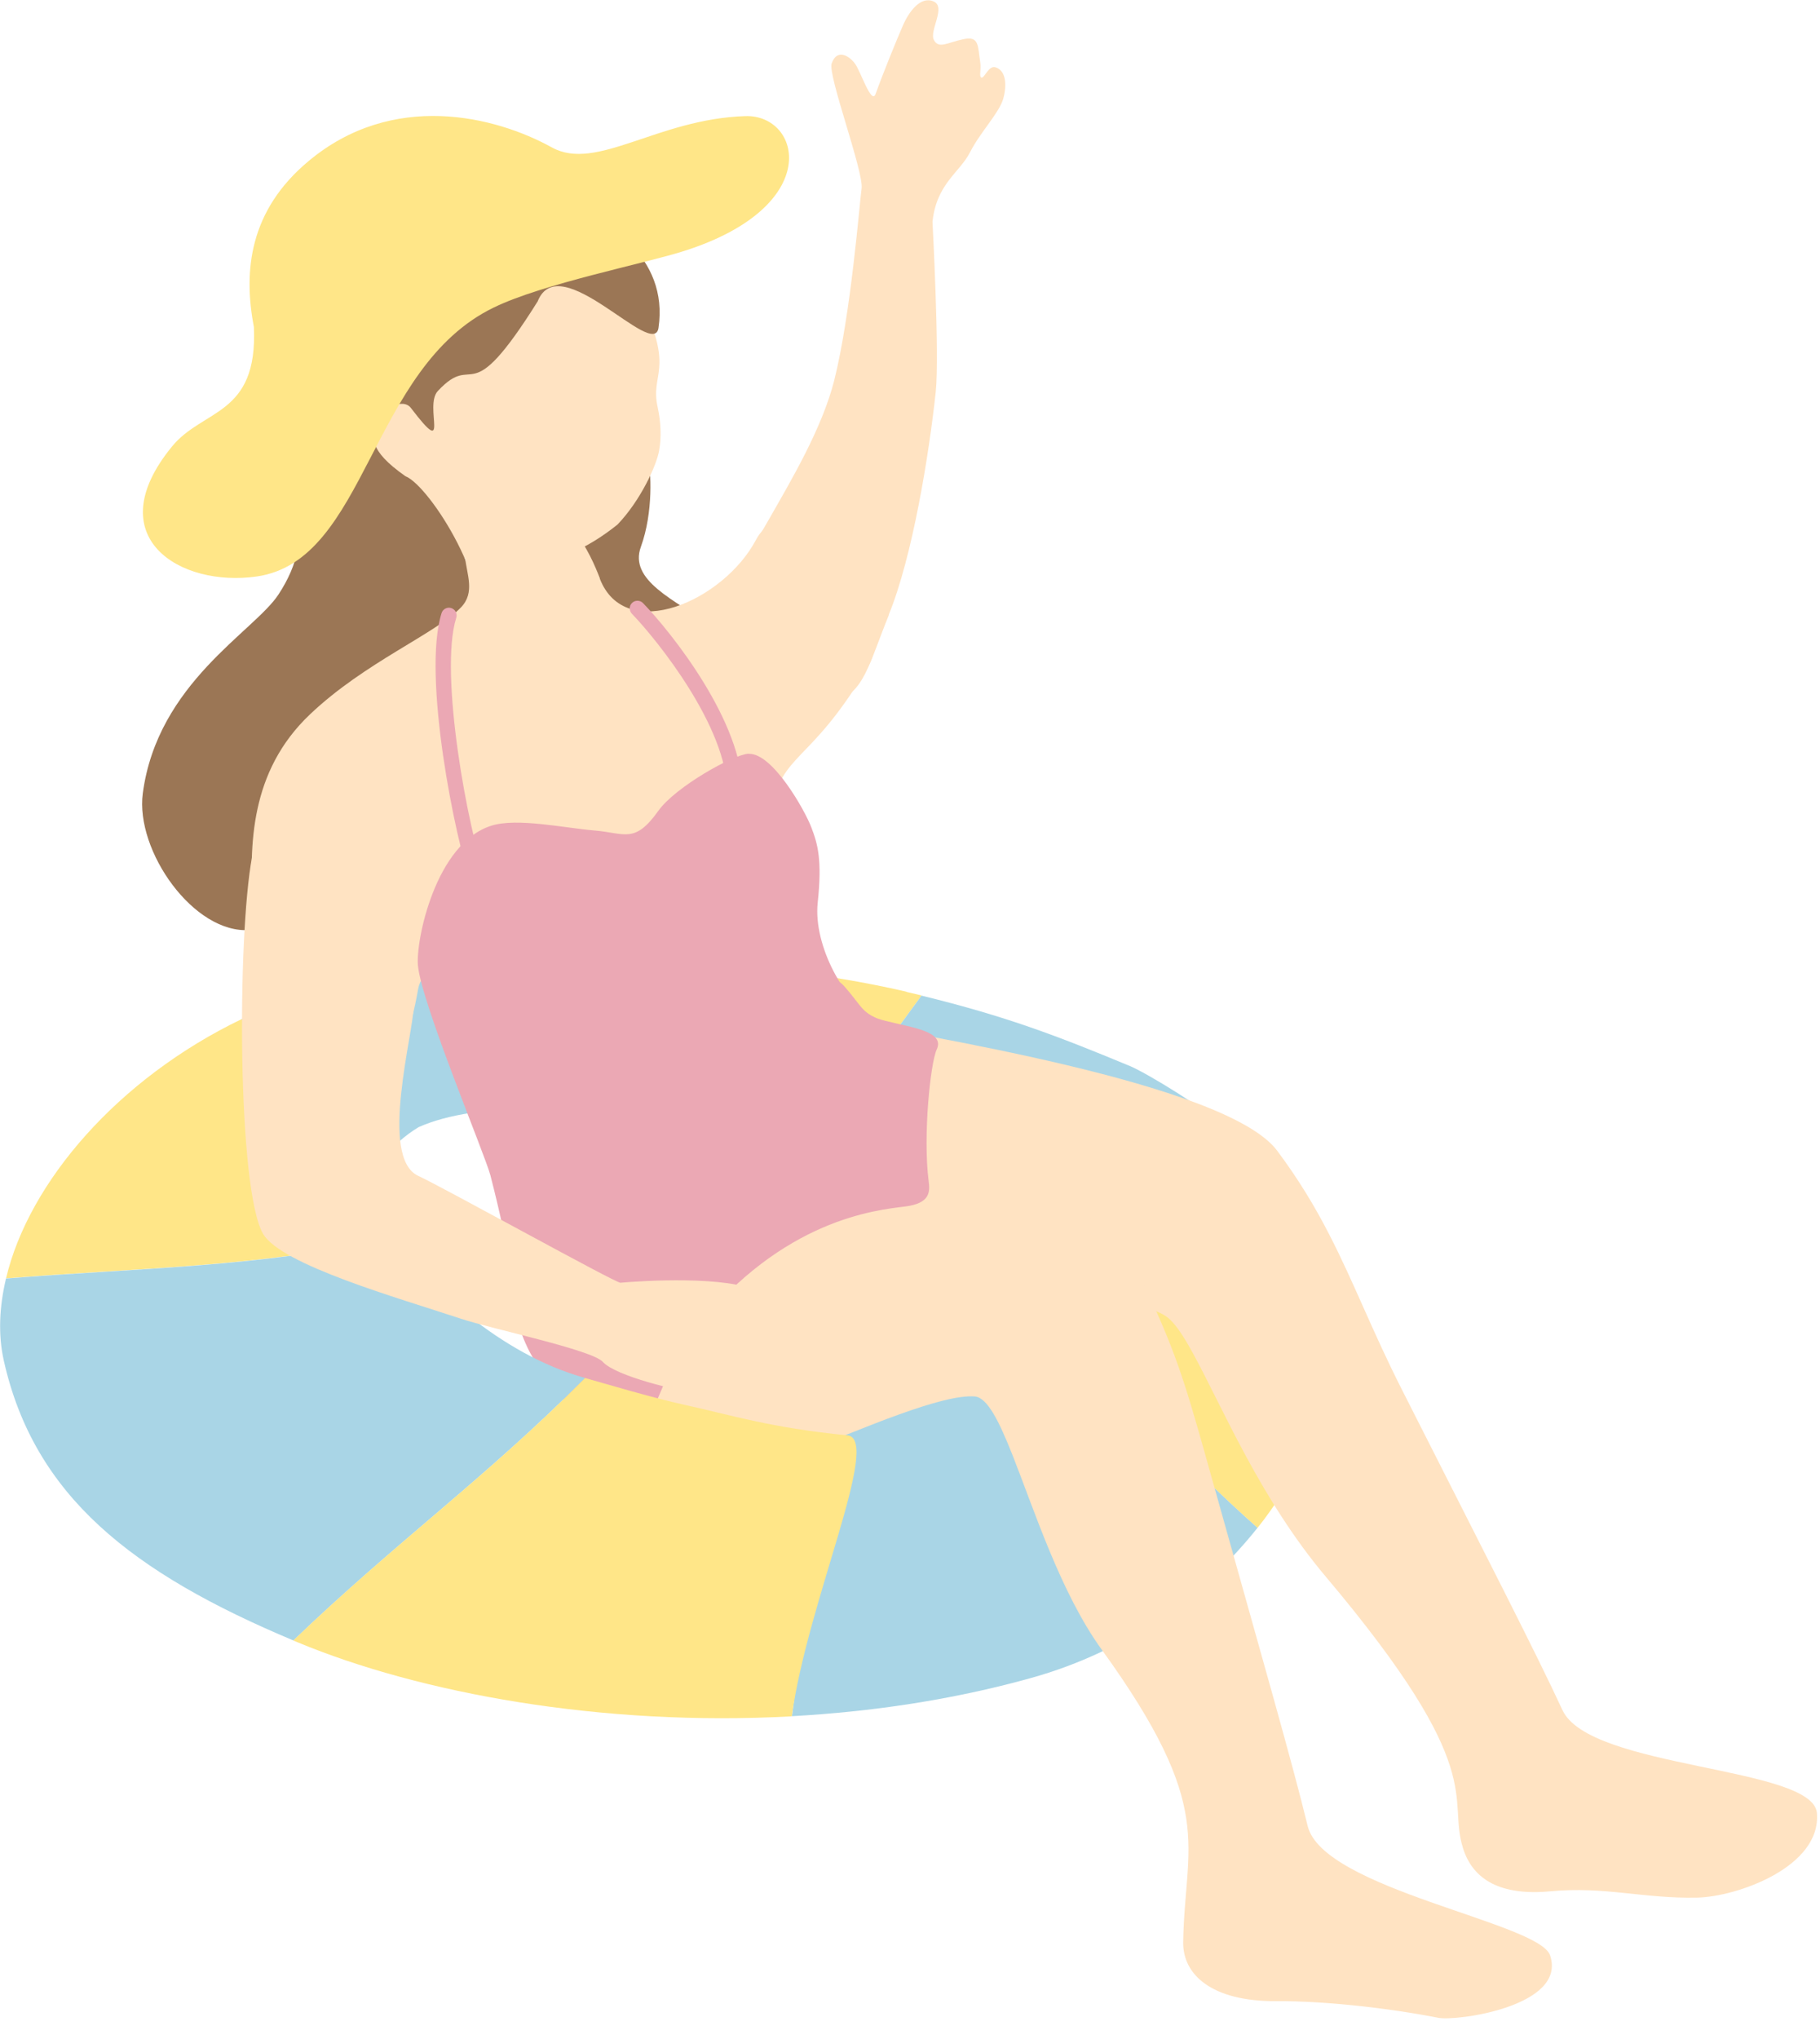 <svg width="50" height="56" viewBox="0 0 50 56" fill="none" xmlns="http://www.w3.org/2000/svg">
<g clip-path="url(#clip0_1_509)">
<path d="M20.424 20.516C19.794 21.5 15.659 23.398 14.168 19.62C13.384 17.638 12.965 11.428 15.355 11.543C16.009 11.574 17.507 11.532 17.799 12.581C17.888 12.904 17.953 14.064 17.607 15.017C16.935 16.861 22.58 17.15 20.424 20.516Z" fill="#9B7655"/>
<path d="M11.017 13.88C11.931 15.136 13.207 15.678 14.221 15.578C15.236 15.478 16.15 15.063 16.965 14.406C17.599 13.745 18.033 12.788 18.106 12.385C18.175 12.016 18.156 11.589 18.068 11.186C17.86 10.248 18.521 10.202 17.66 8.35C17.399 7.789 15.877 5.245 13.13 5.36C10.717 5.464 9.103 11.243 11.02 13.872L11.017 13.88Z" fill="#FFE3C2"/>
<path d="M14.771 8.277C15.374 6.771 17.96 9.91 18.091 9.003C18.375 7.048 16.657 5.983 15.282 5.434C14.963 5.307 14.148 4.919 13.272 4.865C11.454 4.757 9.287 6.371 8.949 8.581C8.676 10.341 8.688 11.178 8.434 11.905C7.816 13.653 8.792 14.587 7.65 16.328C6.978 17.35 4.326 18.76 3.923 21.788C3.712 23.367 5.329 25.665 6.87 25.542C8.903 25.377 10.452 25.627 10.947 25.2C11.958 24.335 11.854 25.55 14.137 25.588C15.912 25.619 16.788 25.189 18.525 23.229C20.512 20.985 12.139 19.402 13.053 17.488C13.637 16.258 11.827 13.353 11.136 13.077C10.098 12.35 10.217 11.982 10.352 11.605C10.486 11.228 11.066 10.913 11.289 11.205C12.4 12.662 11.639 11.159 12.027 10.74C13.088 9.603 12.811 11.405 14.774 8.273L14.771 8.277Z" fill="#9B7655"/>
<path d="M23.24 37.754C24.516 37.746 25.73 37.654 26.498 37.416C27.309 37.166 28.132 36.705 28.654 36.155C30.672 38.103 32.524 40.163 34.549 41.958C33.131 43.744 31.037 45.335 28.301 46.092C26.141 46.692 23.928 47.014 21.757 47.134C22.179 44.01 22.179 40.916 23.24 37.75V37.754Z" fill="#A9D5E6"/>
<path d="M36.582 35.375C36.908 37.031 36.401 39.629 34.549 41.961C32.524 40.167 30.672 38.107 28.654 36.159C29.058 35.736 29.066 35.379 28.973 34.899C28.931 34.672 28.847 34.461 28.735 34.261C30.887 33.581 32.958 32.966 35.102 32.289C35.706 33.031 36.324 34.057 36.582 35.371V35.375Z" fill="#FFE688"/>
<path d="M24.9 27.241C25.043 27.275 25.181 27.306 25.319 27.34C24.293 28.743 23.31 30.111 22.261 31.394C21.615 31.248 21.058 31.137 20.689 31.079C19.04 30.814 16.685 30.43 14.602 30.445C14.064 29.22 13.891 27.882 13.714 26.522C15.997 26.368 18.748 26.345 21.377 26.641C22.556 26.776 23.744 26.968 24.904 27.237L24.9 27.241Z" fill="#FFE688"/>
<path d="M31.014 29.265C31.537 29.485 33.081 30.434 34 31.183C34.284 31.413 34.691 31.786 35.103 32.293C32.958 32.97 30.887 33.585 28.735 34.265C28.497 33.85 28.121 33.5 27.629 33.204C26.391 32.466 23.994 31.794 22.257 31.398C23.306 30.111 24.29 28.747 25.315 27.344C27.636 27.909 29.077 28.462 31.01 29.265H31.014Z" fill="#A9D5E6"/>
<path d="M14.598 30.445C13.418 30.457 12.323 30.591 11.501 30.956C11.328 31.06 11.136 31.198 10.955 31.36C9.406 30.388 8.004 29.212 6.632 27.994C6.92 27.855 7.212 27.725 7.512 27.602C8.338 27.271 9.856 26.929 10.863 26.81C11.666 26.699 12.638 26.595 13.714 26.522C13.891 27.882 14.067 29.22 14.602 30.445H14.598Z" fill="#A9D5E6"/>
<path d="M10.956 31.36C10.295 31.944 9.749 32.882 10.629 33.946C10.649 33.969 10.675 33.996 10.699 34.019C7.121 34.803 3.667 34.826 0.166 35.11C0.788 32.474 3.236 29.627 6.637 27.99C8.009 29.208 9.411 30.384 10.96 31.356L10.956 31.36Z" fill="#FFE688"/>
<path d="M22.794 27.944C21.718 27.728 21.022 32.224 20.761 33.746C20.181 37.131 30.206 34.91 32.028 36.148C32.262 36.305 32.508 36.678 32.785 37.189C33.572 38.622 34.625 41.174 36.423 43.303C40.95 48.671 39.743 49.335 40.193 50.761C40.466 51.633 41.238 52.071 42.591 51.944C44.086 51.802 45.146 52.148 46.622 52.117C47.732 52.094 50.042 51.268 49.915 49.793C49.807 48.505 43.678 48.59 42.925 46.968C42.18 45.358 40.827 42.734 38.514 38.165C37.695 36.551 37.2 35.229 36.523 33.915C36.135 33.158 35.686 32.405 35.086 31.602C33.68 29.723 25.08 28.412 22.79 27.951L22.794 27.944Z" fill="#FFE3C2"/>
<path d="M20.389 32.82C19.29 32.874 17.065 39.487 17.795 40.847C18.406 41.981 24.985 38.219 26.779 38.353C27.125 38.38 27.448 39.033 27.821 39.975C28.42 41.493 29.142 43.748 30.261 45.297C33.435 49.689 32.547 50.619 32.505 53.343C32.493 54.219 33.269 54.973 35.075 54.961C36.401 54.953 38.169 55.153 39.514 55.418C40.009 55.518 43.06 55.103 42.584 53.701C42.277 52.798 36.347 51.887 35.925 50.15C35.506 48.425 34.691 45.589 33.308 40.655C32.697 38.472 32.416 37.435 31.698 35.863C31.513 35.46 31.302 35.026 31.045 34.522C29.8 32.078 24.255 32.624 20.381 32.816L20.389 32.82Z" fill="#FFE3C2"/>
<path d="M16.481 15.886C16.246 15.282 15.528 13.53 14.056 13.976C11.7 14.687 13.457 15.859 12.665 16.681C11.962 17.411 10.025 18.187 8.519 19.617C6.855 21.192 6.855 23.221 6.943 24.881C7.032 26.51 8.918 29.343 10.171 29.158C10.859 29.058 11.178 28.908 11.489 27.156C11.839 25.185 20.677 24.339 21.127 22.357C21.53 20.577 22.206 21.054 23.82 18.36C24.988 16.412 21.764 12.954 20.765 14.833C19.881 16.5 17.176 17.699 16.477 15.889L16.481 15.886Z" fill="#FFE3C2"/>
<path d="M20.569 20.704C21.223 20.673 22.114 22.26 22.287 22.717C22.464 23.175 22.591 23.609 22.464 24.796C22.341 25.984 23.221 27.551 24.016 27.939C24.988 28.412 23.605 30.153 22.717 31.19C21.803 32.259 20.815 32.912 20.354 33.361C19.186 34.503 15.52 39.383 14.575 36.923C14.237 36.04 14.002 34.318 13.472 32.278C13.322 31.705 11.585 27.571 11.482 26.521C11.416 25.853 11.958 23.152 13.507 22.675C14.21 22.456 15.505 22.74 16.343 22.81C17.18 22.883 17.438 23.178 18.087 22.268C18.552 21.614 20.147 20.719 20.566 20.7L20.569 20.704Z" fill="#EBA8B4"/>
<path d="M20.885 30.084C19.021 32.174 17.131 32.62 15.344 33.296C14.541 33.6 13.906 33.181 13.891 33.869C13.86 34.945 14.129 36.685 14.84 37.581C15.344 38.215 16.385 39.871 17.127 39.752C17.861 39.636 18.057 37.819 19.11 36.493C21.511 33.481 24.067 33.235 24.873 33.135C25.569 33.046 25.55 32.72 25.511 32.428C25.354 31.183 25.561 29.196 25.734 28.823C25.965 28.331 25.073 28.224 24.332 28.039C23.686 27.882 23.698 27.648 23.183 27.075C22.556 26.379 22.372 28.408 20.881 30.08L20.885 30.084Z" fill="#EBA8B4"/>
<path d="M13.046 24.381C13.096 24.408 13.157 24.412 13.215 24.389C13.326 24.347 13.38 24.228 13.341 24.116C12.861 22.821 12.054 18.483 12.535 16.965C12.569 16.854 12.508 16.735 12.396 16.7C12.285 16.665 12.166 16.727 12.131 16.838C11.593 18.548 12.508 23.079 12.946 24.262C12.965 24.316 13.003 24.354 13.05 24.378L13.046 24.381Z" fill="#EBA8B4"/>
<path d="M20.07 21.945C20.105 21.968 20.143 21.98 20.185 21.984C20.3 21.984 20.396 21.892 20.4 21.776C20.42 19.84 18.433 17.353 17.664 16.562C17.584 16.481 17.449 16.477 17.365 16.558C17.28 16.639 17.28 16.773 17.361 16.858C18.045 17.565 19.997 19.986 19.978 21.772C19.978 21.845 20.012 21.911 20.07 21.949V21.945Z" fill="#EBA8B4"/>
<path d="M24.416 16.884C25.069 15.29 25.522 12.488 25.707 10.763C25.814 9.741 25.618 6.109 25.618 6.09C25.73 5.041 26.364 4.741 26.648 4.184C26.932 3.627 27.444 3.108 27.559 2.72C27.67 2.332 27.636 1.933 27.347 1.848C27.159 1.794 27.055 2.136 26.967 2.132C26.886 2.113 26.963 1.913 26.929 1.706C26.859 1.256 26.905 0.983 26.468 1.076C26.029 1.168 25.791 1.352 25.657 1.099C25.522 0.845 26.003 0.188 25.645 0.038C25.288 -0.112 24.969 0.315 24.796 0.722C24.642 1.076 24.289 1.933 24.05 2.593C23.935 2.859 23.651 1.982 23.497 1.76C23.343 1.541 22.998 1.314 22.848 1.744C22.736 2.063 23.732 4.718 23.67 5.176C23.612 5.595 23.378 8.619 22.917 10.452C22.583 11.766 21.737 13.188 21.153 14.214C20.404 15.535 19.489 16.888 19.447 18.06C19.435 18.352 20.742 19.62 22.936 19.232C23.716 19.094 23.889 18.187 24.419 16.892L24.416 16.884Z" fill="#FFE3C2"/>
<path d="M20.474 3.189C18.057 3.266 16.389 4.723 15.163 4.05C13.607 3.189 10.787 2.486 8.469 4.431C6.863 5.775 6.675 7.424 6.975 8.98C7.086 11.432 5.576 11.217 4.723 12.266C2.69 14.752 4.942 16.139 7.059 15.832C10.091 15.39 10.145 10.102 13.565 8.446C14.917 7.789 17.684 7.247 18.791 6.894C22.66 5.664 22.007 3.139 20.474 3.189Z" fill="#FFE688"/>
<path d="M10.694 34.019C11.816 35.295 13.683 37.178 16.077 37.846C13.334 40.605 10.901 42.33 8.061 45.055C3.627 43.195 0.937 41.089 0.103 37.362C-0.054 36.655 -0.02 35.894 0.165 35.114C3.665 34.83 7.12 34.807 10.697 34.023L10.694 34.019Z" fill="#A9D5E6"/>
<path d="M18.845 38.592C20.028 38.849 21.158 39.214 23.29 39.422C24.22 39.545 22.176 44.017 21.753 47.138C16.508 47.426 11.513 46.492 8.177 45.105C8.135 45.09 8.097 45.07 8.058 45.055C10.898 42.331 13.33 40.609 16.074 37.846C16.516 37.969 17.922 38.392 18.845 38.592Z" fill="#FFE688"/>
<path d="M17.053 35.229C17.603 35.179 20.024 35.022 20.865 35.487C21.707 35.952 22.183 36.571 22.952 37.731C23.244 38.169 22.668 38.242 22.714 38.446C22.848 39.014 22.606 39.403 22.222 39.283C21.519 39.064 19.544 38.284 19.209 38.257C18.617 38.211 16.9 37.785 16.562 37.404C16.262 37.07 13.541 36.509 12.646 36.213C10.971 35.656 7.727 34.741 7.228 33.888C6.521 32.674 6.513 25.75 6.924 23.536C7.209 21.995 11.366 25.515 11.366 27.621C11.366 28.355 10.402 31.79 11.489 32.294C12.212 32.628 16.919 35.245 17.053 35.233V35.229Z" fill="#FFE3C2"/>
</g>
<defs>
<clipPath id="clip0_1_509">
<rect width="49.927" height="55.434" fill="white"/>
</clipPath>
</defs>
</svg>
